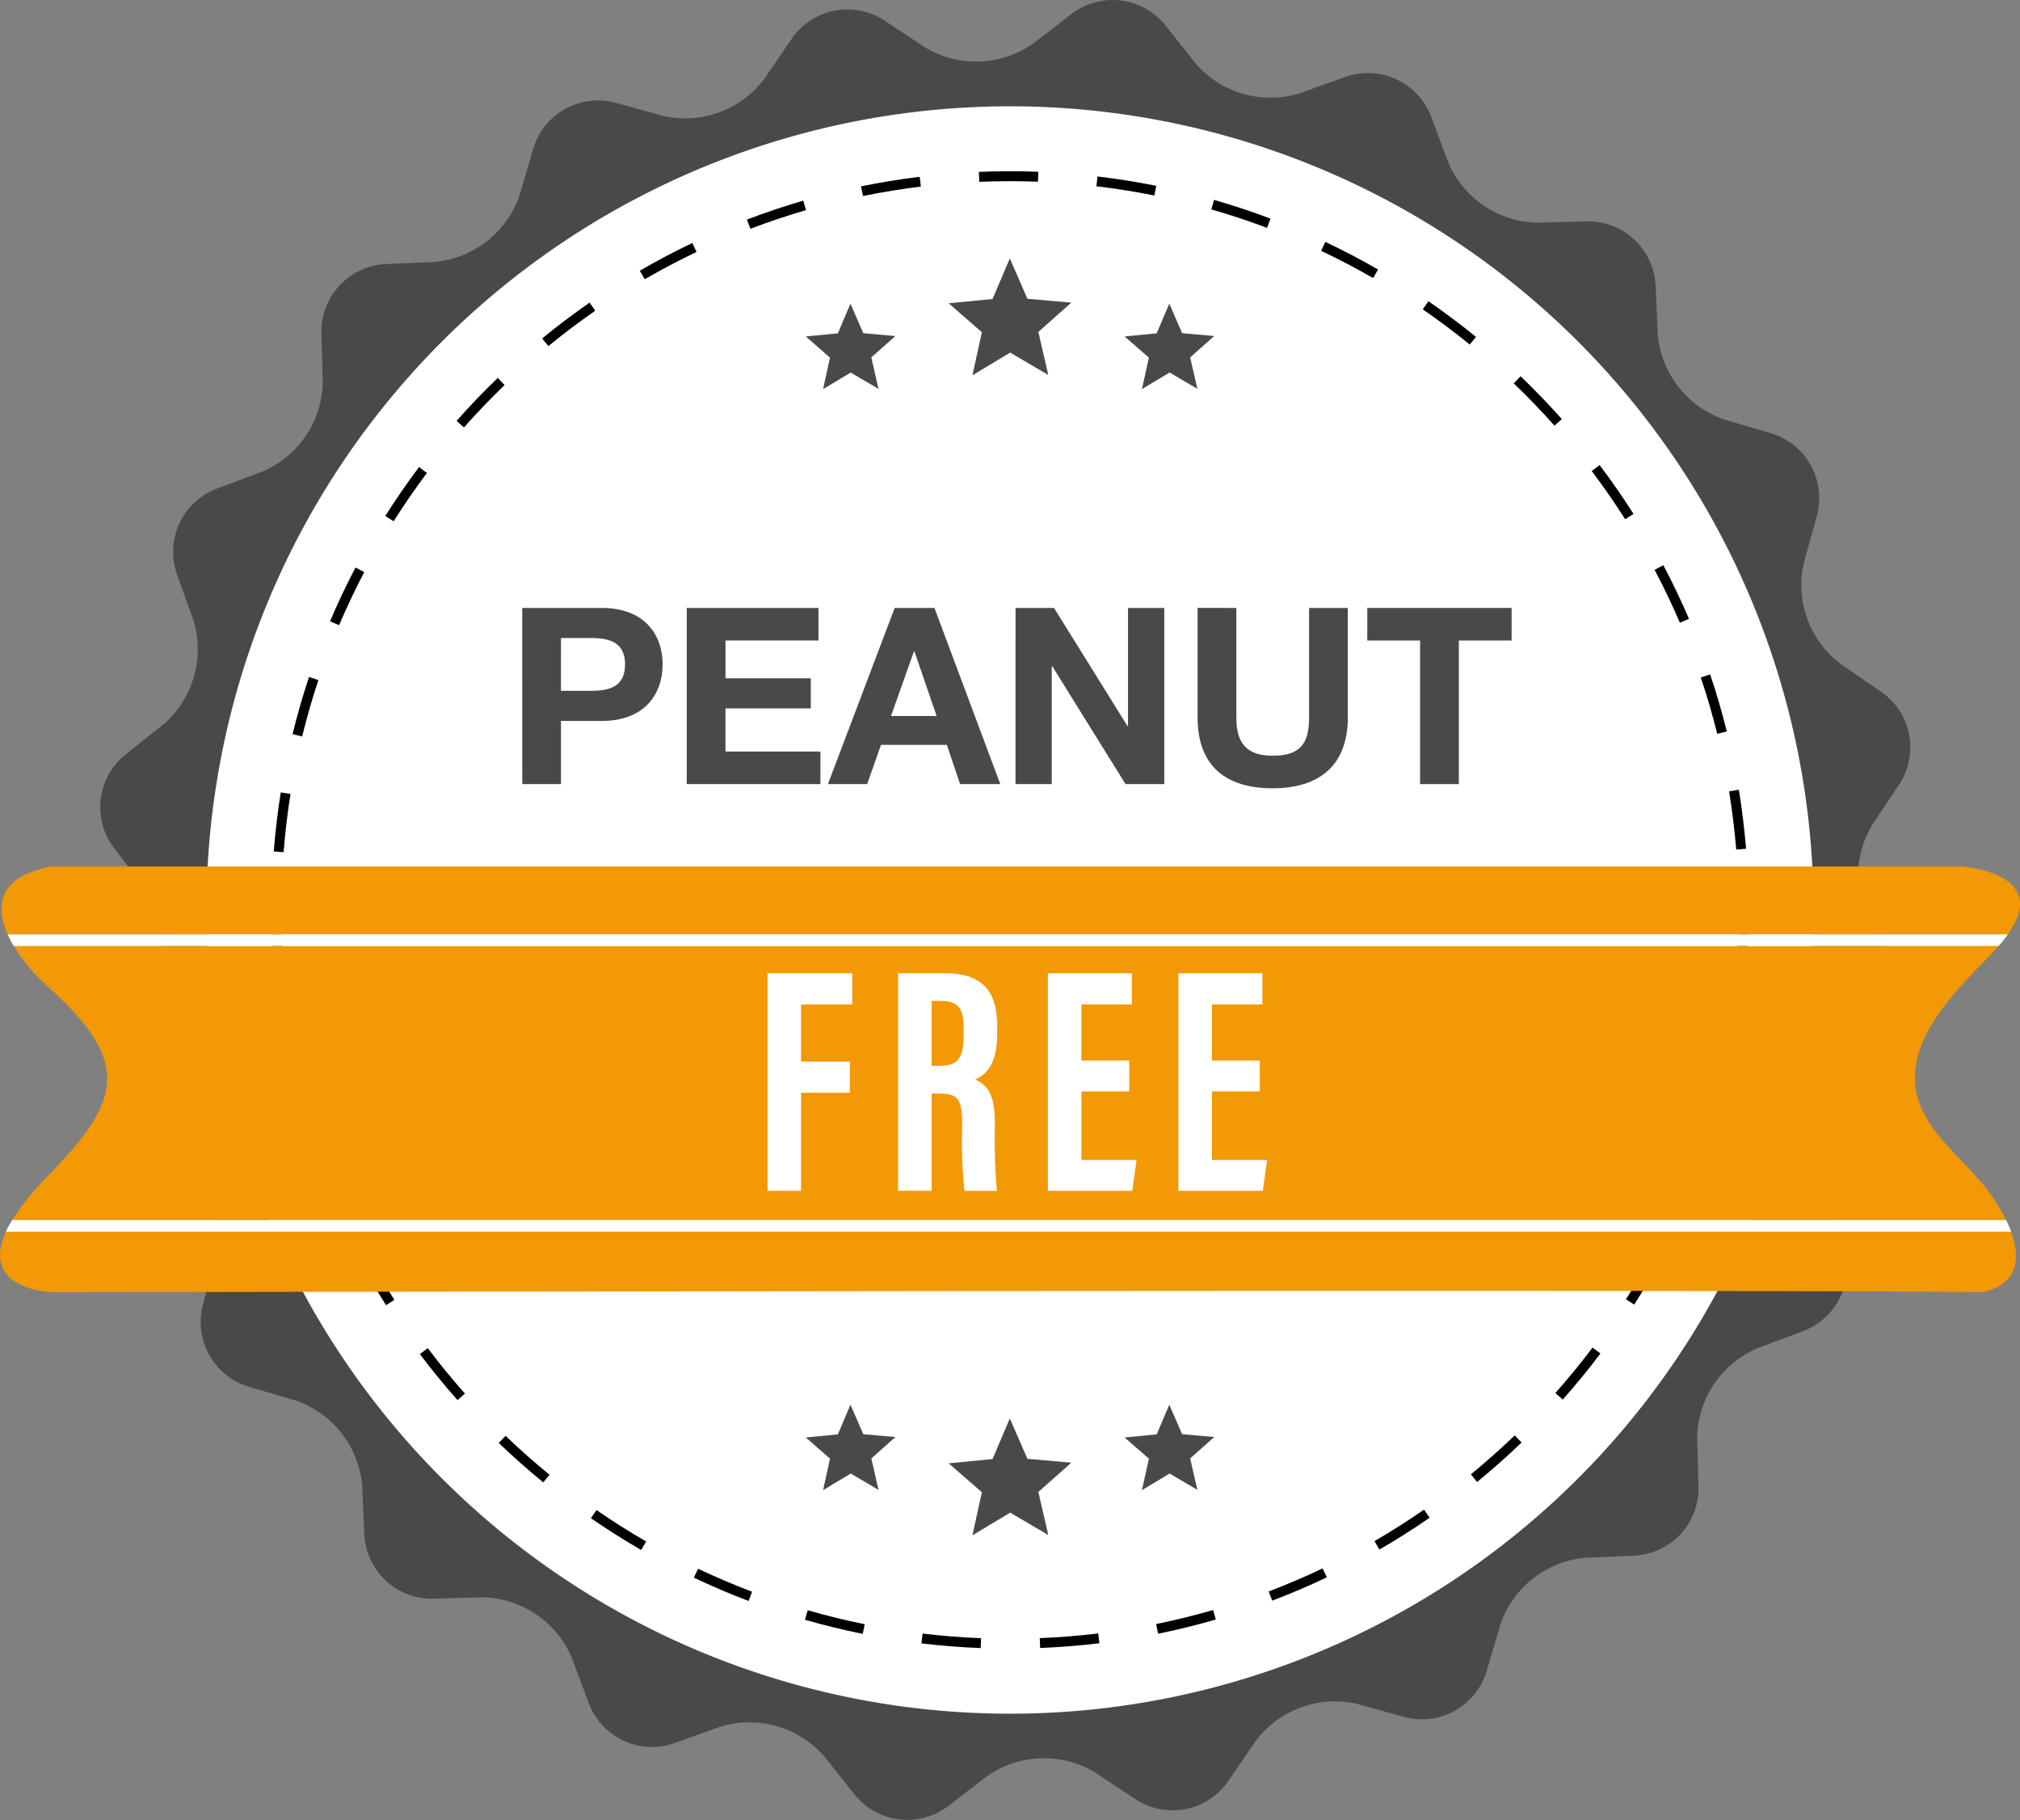 <svg id="Group_42129" data-name="Group 42129" xmlns="http://www.w3.org/2000/svg" xmlns:xlink="http://www.w3.org/1999/xlink" width="122" height="109.896" viewBox="0 0 122 109.896">
  <rect x="0" y="0" width="122" height="109.896" fill="#808080" stroke="none"/>
  <defs>
    <clipPath id="clip-path">
      <rect id="Rectangle_5129" data-name="Rectangle 5129" width="122" height="109.896" fill="none"/>
    </clipPath>
  </defs>
  <g id="Group_42128" data-name="Group 42128" clip-path="url(#clip-path)">
    <path id="Path_28691" data-name="Path 28691" d="M128.97,47.361a4.082,4.082,0,0,0-1.091-5.585L125.431,40.1A5.99,5.99,0,0,1,123.2,34l.793-2.86a4.082,4.082,0,0,0-2.763-4.975l-2.848-.839a5.991,5.991,0,0,1-4-5.116l-.13-2.965a4.082,4.082,0,0,0-4.165-3.878l-2.967.082a5.99,5.99,0,0,1-5.389-3.628l-1.04-2.78a4.082,4.082,0,0,0-5.159-2.4l-2.8,1a5.99,5.99,0,0,1-6.247-1.786L84.64,1.522A4.081,4.081,0,0,0,78.992.834L76.64,2.644a5.99,5.99,0,0,1-6.493.232L67.672,1.238a4.082,4.082,0,0,0-5.585,1.09L60.409,4.778A5.99,5.99,0,0,1,54.306,7l-2.861-.793a4.081,4.081,0,0,0-4.975,2.763l-.839,2.848a5.99,5.99,0,0,1-5.116,4l-2.966.13a4.082,4.082,0,0,0-3.878,4.165l.083,2.967a5.99,5.99,0,0,1-3.628,5.389l-2.78,1.04a4.082,4.082,0,0,0-2.4,5.16l1,2.8a5.989,5.989,0,0,1-1.786,6.246l-2.323,1.849a4.081,4.081,0,0,0-.689,5.649l1.811,2.352a5.989,5.989,0,0,1,.232,6.492l-1.638,2.475a4.081,4.081,0,0,0,1.09,5.585L25.088,69.8a5.991,5.991,0,0,1,2.227,6.1l-.793,2.86a4.082,4.082,0,0,0,2.763,4.975l2.848.839a5.991,5.991,0,0,1,4,5.115l.13,2.967a4.083,4.083,0,0,0,4.165,3.878l2.968-.083a5.989,5.989,0,0,1,5.388,3.628l1.04,2.78a4.082,4.082,0,0,0,5.16,2.4l2.8-1a5.991,5.991,0,0,1,6.247,1.786l1.848,2.323a4.082,4.082,0,0,0,5.649.688l2.352-1.811a5.991,5.991,0,0,1,6.493-.233l2.475,1.638a4.083,4.083,0,0,0,5.585-1.09l1.677-2.449a5.99,5.99,0,0,1,6.1-2.227l2.86.793a4.083,4.083,0,0,0,4.975-2.763l.839-2.848a5.991,5.991,0,0,1,5.116-4l2.966-.129a4.082,4.082,0,0,0,3.878-4.165l-.083-2.968a5.99,5.99,0,0,1,3.629-5.388l2.78-1.04a4.083,4.083,0,0,0,2.4-5.16l-1-2.8a5.99,5.99,0,0,1,1.786-6.247l2.323-1.848a4.082,4.082,0,0,0,.688-5.649l-1.811-2.352a5.991,5.991,0,0,1-.232-6.493ZM84.2,100.742a46.658,46.658,0,1,1,36.852-54.734A46.658,46.658,0,0,1,84.2,100.742" transform="translate(-14.259 -0.001)" fill="#494949"/>
    <path id="Path_28692" data-name="Path 28692" d="M138.913,70.072a48.53,48.53,0,1,1-48.53-48.529,48.529,48.529,0,0,1,48.53,48.529" transform="translate(-29.384 -15.124)" fill="#fff"/>
    <path id="Path_28693" data-name="Path 28693" d="M97.868,123.894c-1.194-.046-2.4-.142-3.579-.283l.07-.592c1.165.139,2.354.233,3.532.279Zm3.591,0-.024-.6c1.178-.047,2.366-.143,3.531-.284l.072.592c-1.181.142-2.385.239-3.579.287m-10.715-.851c-1.17-.237-2.344-.524-3.488-.854l.165-.573c1.129.326,2.286.609,3.441.843Zm17.838-.01-.119-.584c1.153-.235,2.31-.52,3.44-.847l.166.573c-1.145.331-2.318.62-3.487.858m-24.733-1.978c-1.116-.422-2.228-.9-3.307-1.408l.256-.538c1.064.5,2.161.972,3.262,1.388Zm31.626-.018-.212-.557c1.1-.418,2.194-.885,3.256-1.391l.256.538c-1.076.512-2.187.986-3.3,1.409m-38.115-3.06c-1.033-.6-2.054-1.243-3.036-1.921l.339-.491c.969.669,1.976,1.307,3,1.9Zm44.591-.021-.3-.516c1.017-.589,2.024-1.227,2.991-1.9l.339.49c-.981.679-2,1.325-3.032,1.922m-50.5-4.057c-.923-.754-1.828-1.554-2.689-2.381l.413-.43c.85.815,1.742,1.606,2.654,2.349Zm56.4-.024-.377-.462c.91-.745,1.8-1.536,2.651-2.351l.413.43c-.86.826-1.764,1.628-2.687,2.383m-61.578-4.944c-.793-.893-1.558-1.828-2.274-2.779l.476-.358c.707.938,1.462,1.86,2.244,2.741Zm66.753-.029-.446-.4c.78-.88,1.534-1.8,2.243-2.744l.476.358c-.717.954-1.482,1.89-2.273,2.781m-71.072-5.7c-.638-1-1.244-2.05-1.8-3.105l.527-.278c.549,1.042,1.147,2.073,1.776,3.064Zm75.388-.034-.5-.319c.631-1,1.228-2.029,1.775-3.069l.527.277c-.554,1.054-1.159,2.1-1.8,3.11M58.611,96.853c-.469-1.1-.9-2.225-1.276-3.354l.565-.189c.373,1.113.8,2.226,1.259,3.308Zm82.073-.045-.548-.234c.463-1.085.886-2.2,1.258-3.315l.565.189c-.377,1.13-.806,2.261-1.274,3.361M56.334,90.05c-.286-1.157-.527-2.34-.719-3.518l.588-.1c.188,1.162.427,2.329.709,3.471ZM142.955,90l-.579-.142c.28-1.141.518-2.31.7-3.472l.588.095c-.19,1.178-.43,2.362-.714,3.519m-87.773-7.03c-.1-1.186-.145-2.393-.147-3.588h.6c0,1.18.05,2.371.145,3.541Zm88.915-.055-.594-.047c.093-1.169.14-2.36.14-3.54v-.107h.6v.1c0,1.2-.048,2.4-.142,3.589m-88.33-7.074-.594-.046c.093-1.188.236-2.388.424-3.565l.588.094c-.185,1.162-.326,2.346-.418,3.518M143.5,75.68c-.1-1.176-.241-2.359-.431-3.516l.588-.1c.192,1.173.339,2.372.437,3.564ZM56.887,68.848l-.579-.141c.283-1.158.617-2.319.993-3.451l.566.188c-.371,1.116-.7,2.262-.979,3.4m85.464-.155c-.283-1.143-.617-2.287-.992-3.4l.565-.19c.38,1.129.718,2.289,1.005,3.447ZM59.119,62.128l-.548-.233c.466-1.1.984-2.189,1.538-3.248l.528.276c-.547,1.044-1.057,2.122-1.517,3.2m80.977-.142c-.462-1.078-.976-2.152-1.527-3.195l.527-.279c.559,1.057,1.079,2.146,1.548,3.238ZM62.408,55.853l-.5-.318c.637-1.009,1.323-2,2.039-2.957l.477.358c-.706.941-1.384,1.923-2.012,2.918m74.381-.124c-.632-.992-1.312-1.971-2.021-2.91l.476-.359c.719.951,1.408,1.943,2.048,2.949ZM66.66,50.188l-.446-.394C67,48.9,67.84,48.027,68.7,47.2l.413.429c-.846.815-1.671,1.676-2.452,2.558m65.861-.108c-.782-.878-1.609-1.736-2.46-2.55l.412-.431c.862.825,1.7,1.7,2.493,2.585ZM71.76,45.275l-.378-.461c.922-.756,1.886-1.483,2.866-2.163l.34.489c-.967.671-1.919,1.389-2.828,2.135m55.644-.091c-.912-.743-1.866-1.458-2.835-2.126l.338-.491c.982.677,1.949,1.4,2.874,2.154ZM77.577,41.241l-.3-.515c1.031-.6,2.1-1.162,3.174-1.675l.257.538c-1.061.507-2.115,1.063-3.132,1.653m43.994-.074c-1.021-.588-2.078-1.141-3.141-1.644l.255-.539c1.077.509,2.148,1.07,3.183,1.667ZM83.963,38.193l-.212-.557c1.113-.424,2.259-.809,3.4-1.142l.167.572c-1.13.329-2.26.708-3.358,1.127m31.2-.056c-1.1-.415-2.231-.79-3.363-1.115l.165-.573c1.147.33,2.294.709,3.409,1.13ZM90.76,36.216l-.12-.584c1.167-.239,2.359-.434,3.544-.578l.072.591c-1.168.142-2.345.334-3.5.57m17.6-.032c-1.151-.232-2.328-.419-3.5-.557l.07-.592c1.186.14,2.379.33,3.546.565Zm-10.574-.826-.024-.6c1.175-.049,2.395-.052,3.591-.007l-.022.6c-1.18-.044-2.383-.042-3.544.007" transform="translate(-38.638 -24.378)"/>
    <path id="Path_28694" data-name="Path 28694" d="M118.649,175.615H3.359c-3.217.555-3.481,2.329-2.688,4.1h120.8c2.673-3.771-2.824-4.1-2.824-4.1" transform="translate(-0.207 -123.291)" fill="#f29905"/>
    <path id="Path_28695" data-name="Path 28695" d="M3.153,253.27s105.7-.192,116.633,0c2.13-.532,2.25-2.093,1.678-3.658H.359c-1.623,3.538,2.794,3.658,2.794,3.658" transform="translate(0 -175.24)" fill="#f29905"/>
    <path id="Path_28696" data-name="Path 28696" d="M122.087,192.093c.126-.132.241-.259.351-.384H2.554A11.139,11.139,0,0,0,4.878,194.4c4.8,4.412,4.028,6.714,0,10.934a16.252,16.252,0,0,0-2.421,2.933H122.89a11.4,11.4,0,0,0-1.443-2.214c-1.747-2.1-4.433-3.91-4.027-7.008.355-2.707,2.864-5.07,4.667-6.948" transform="translate(-1.725 -134.59)" fill="#f29905"/>
    <path id="Path_28697" data-name="Path 28697" d="M122.363,189.366H1.561a6.819,6.819,0,0,0,.364.7H121.809a8.517,8.517,0,0,0,.554-.7" transform="translate(-1.096 -132.945)" fill="#fff"/>
    <path id="Path_28698" data-name="Path 28698" d="M1.2,247.967H122.308a7.571,7.571,0,0,0-.3-.7H1.576a6.837,6.837,0,0,0-.374.7" transform="translate(-0.844 -173.595)" fill="#fff"/>
    <path id="Path_28699" data-name="Path 28699" d="M195.993,52.375l-1.043,2.45-2.651.258,2.007,1.749-.572,2.6,2.282-1.37,2.3,1.35-.6-2.6,1.992-1.767-2.65-.233Z" transform="translate(-135.004 -36.77)" fill="#494949"/>
    <path id="Path_28700" data-name="Path 28700" d="M166.035,61.54l-.76,1.792-1.938.188L164.8,64.8l-.419,1.9,1.669-1,1.677.986-.432-1.9,1.454-1.291-1.938-.17Z" transform="translate(-114.671 -43.204)" fill="#494949"/>
    <path id="Path_28701" data-name="Path 28701" d="M230.659,61.54l-.762,1.792-1.938.188,1.468,1.278-.419,1.9,1.668-1,1.679.986-.436-1.9,1.454-1.291-1.938-.17Z" transform="translate(-160.038 -43.204)" fill="#494949"/>
    <path id="Path_28702" data-name="Path 28702" d="M166.035,284.683l-.76,1.791-1.938.188,1.465,1.278-.419,1.9,1.669-1,1.677.986-.432-1.9,1.454-1.291-1.938-.17Z" transform="translate(-114.671 -199.862)" fill="#494949"/>
    <path id="Path_28703" data-name="Path 28703" d="M230.659,284.683l-.762,1.791-1.938.188,1.468,1.278-.419,1.9,1.668-1,1.679.986-.436-1.9,1.454-1.291-1.938-.17Z" transform="translate(-160.038 -199.862)" fill="#494949"/>
    <path id="Path_28704" data-name="Path 28704" d="M195.993,287.473l-1.043,2.45-2.651.258,2.007,1.748-.572,2.6,2.282-1.369,2.3,1.35-.6-2.6,1.992-1.767-2.65-.233Z" transform="translate(-135.004 -201.821)" fill="#494949"/>
    <path id="Path_28705" data-name="Path 28705" d="M105.858,123.207h4.8c2.651,0,3.68,1.684,3.68,3.412s-1.029,3.412-3.68,3.412H108.2v3.814h-2.339Zm2.339,5.006h1.817c1.088,0,2.056-.238,2.056-1.594s-.968-1.594-2.056-1.594H108.2Z" transform="translate(-74.318 -86.498)" fill="#494949"/>
    <path id="Path_28706" data-name="Path 28706" d="M139.208,123.207h7.956v1.967h-5.617v2.279H146.7v1.818h-5.155v2.607h5.736v1.966h-8.075Z" transform="translate(-97.731 -86.497)" fill="#494949"/>
    <path id="Path_28707" data-name="Path 28707" d="M171.846,123.207h2.4l3.978,10.637h-2.428l-.8-2.369h-3.978l-.835,2.369h-2.369Zm-.223,6.525h2.756l-1.341-3.9h-.03Z" transform="translate(-117.81 -86.498)" fill="#494949"/>
    <path id="Path_28708" data-name="Path 28708" d="M205.858,123.207h2.324l4.439,7.136h.03v-7.136h2.19v10.637H212.5l-4.425-7.121h-.03v7.121h-2.19Z" transform="translate(-144.523 -86.497)" fill="#494949"/>
    <path id="Path_28709" data-name="Path 28709" d="M251.831,129.822c0,2.875-1.7,4.276-4.544,4.276-2.861,0-4.529-1.386-4.529-4.276v-6.615H245.1v6.615c0,1.162.3,2.309,2.191,2.309,1.668,0,2.2-.73,2.2-2.309v-6.615h2.339Z" transform="translate(-170.428 -86.498)" fill="#494949"/>
    <path id="Path_28710" data-name="Path 28710" d="M280.346,125.173h-3.188v-1.967h8.716v1.967h-3.188v8.671h-2.34Z" transform="translate(-194.579 -86.497)" fill="#494949"/>
    <path id="Path_28711" data-name="Path 28711" d="M155.583,197.244H160.7v1.88h-3.091v3.455h2.944v1.88h-2.944v5.919h-2.026Z" transform="translate(-109.227 -138.475)" fill="#fff"/>
    <path id="Path_28712" data-name="Path 28712" d="M184.073,204.505v5.873h-2.026V197.244h2.805c2,0,3.179.8,3.179,3.165v.5c0,2.018-.828,2.532-1.337,2.74.766.359,1.2.912,1.2,2.694a36.253,36.253,0,0,0,.12,4.036h-1.957a28.257,28.257,0,0,1-.138-3.9c0-1.6-.206-1.969-1.382-1.969Zm0-1.672h.465c1.072,0,1.466-.4,1.466-1.832v-.451c0-1.015-.21-1.634-1.358-1.634h-.572Z" transform="translate(-127.806 -138.475)" fill="#fff"/>
    <path id="Path_28713" data-name="Path 28713" d="M217.328,204.379h-2.887v4.137h3.328l-.257,1.863h-5.1V197.244h5.073v1.88h-3.047v3.392h2.887Z" transform="translate(-149.126 -138.475)" fill="#fff"/>
    <path id="Path_28714" data-name="Path 28714" d="M243.793,204.379h-2.887v4.137h3.328l-.257,1.863h-5.1V197.244h5.073v1.88h-3.047v3.392h2.887Z" transform="translate(-167.706 -138.475)" fill="#fff"/>
  </g>
</svg>
